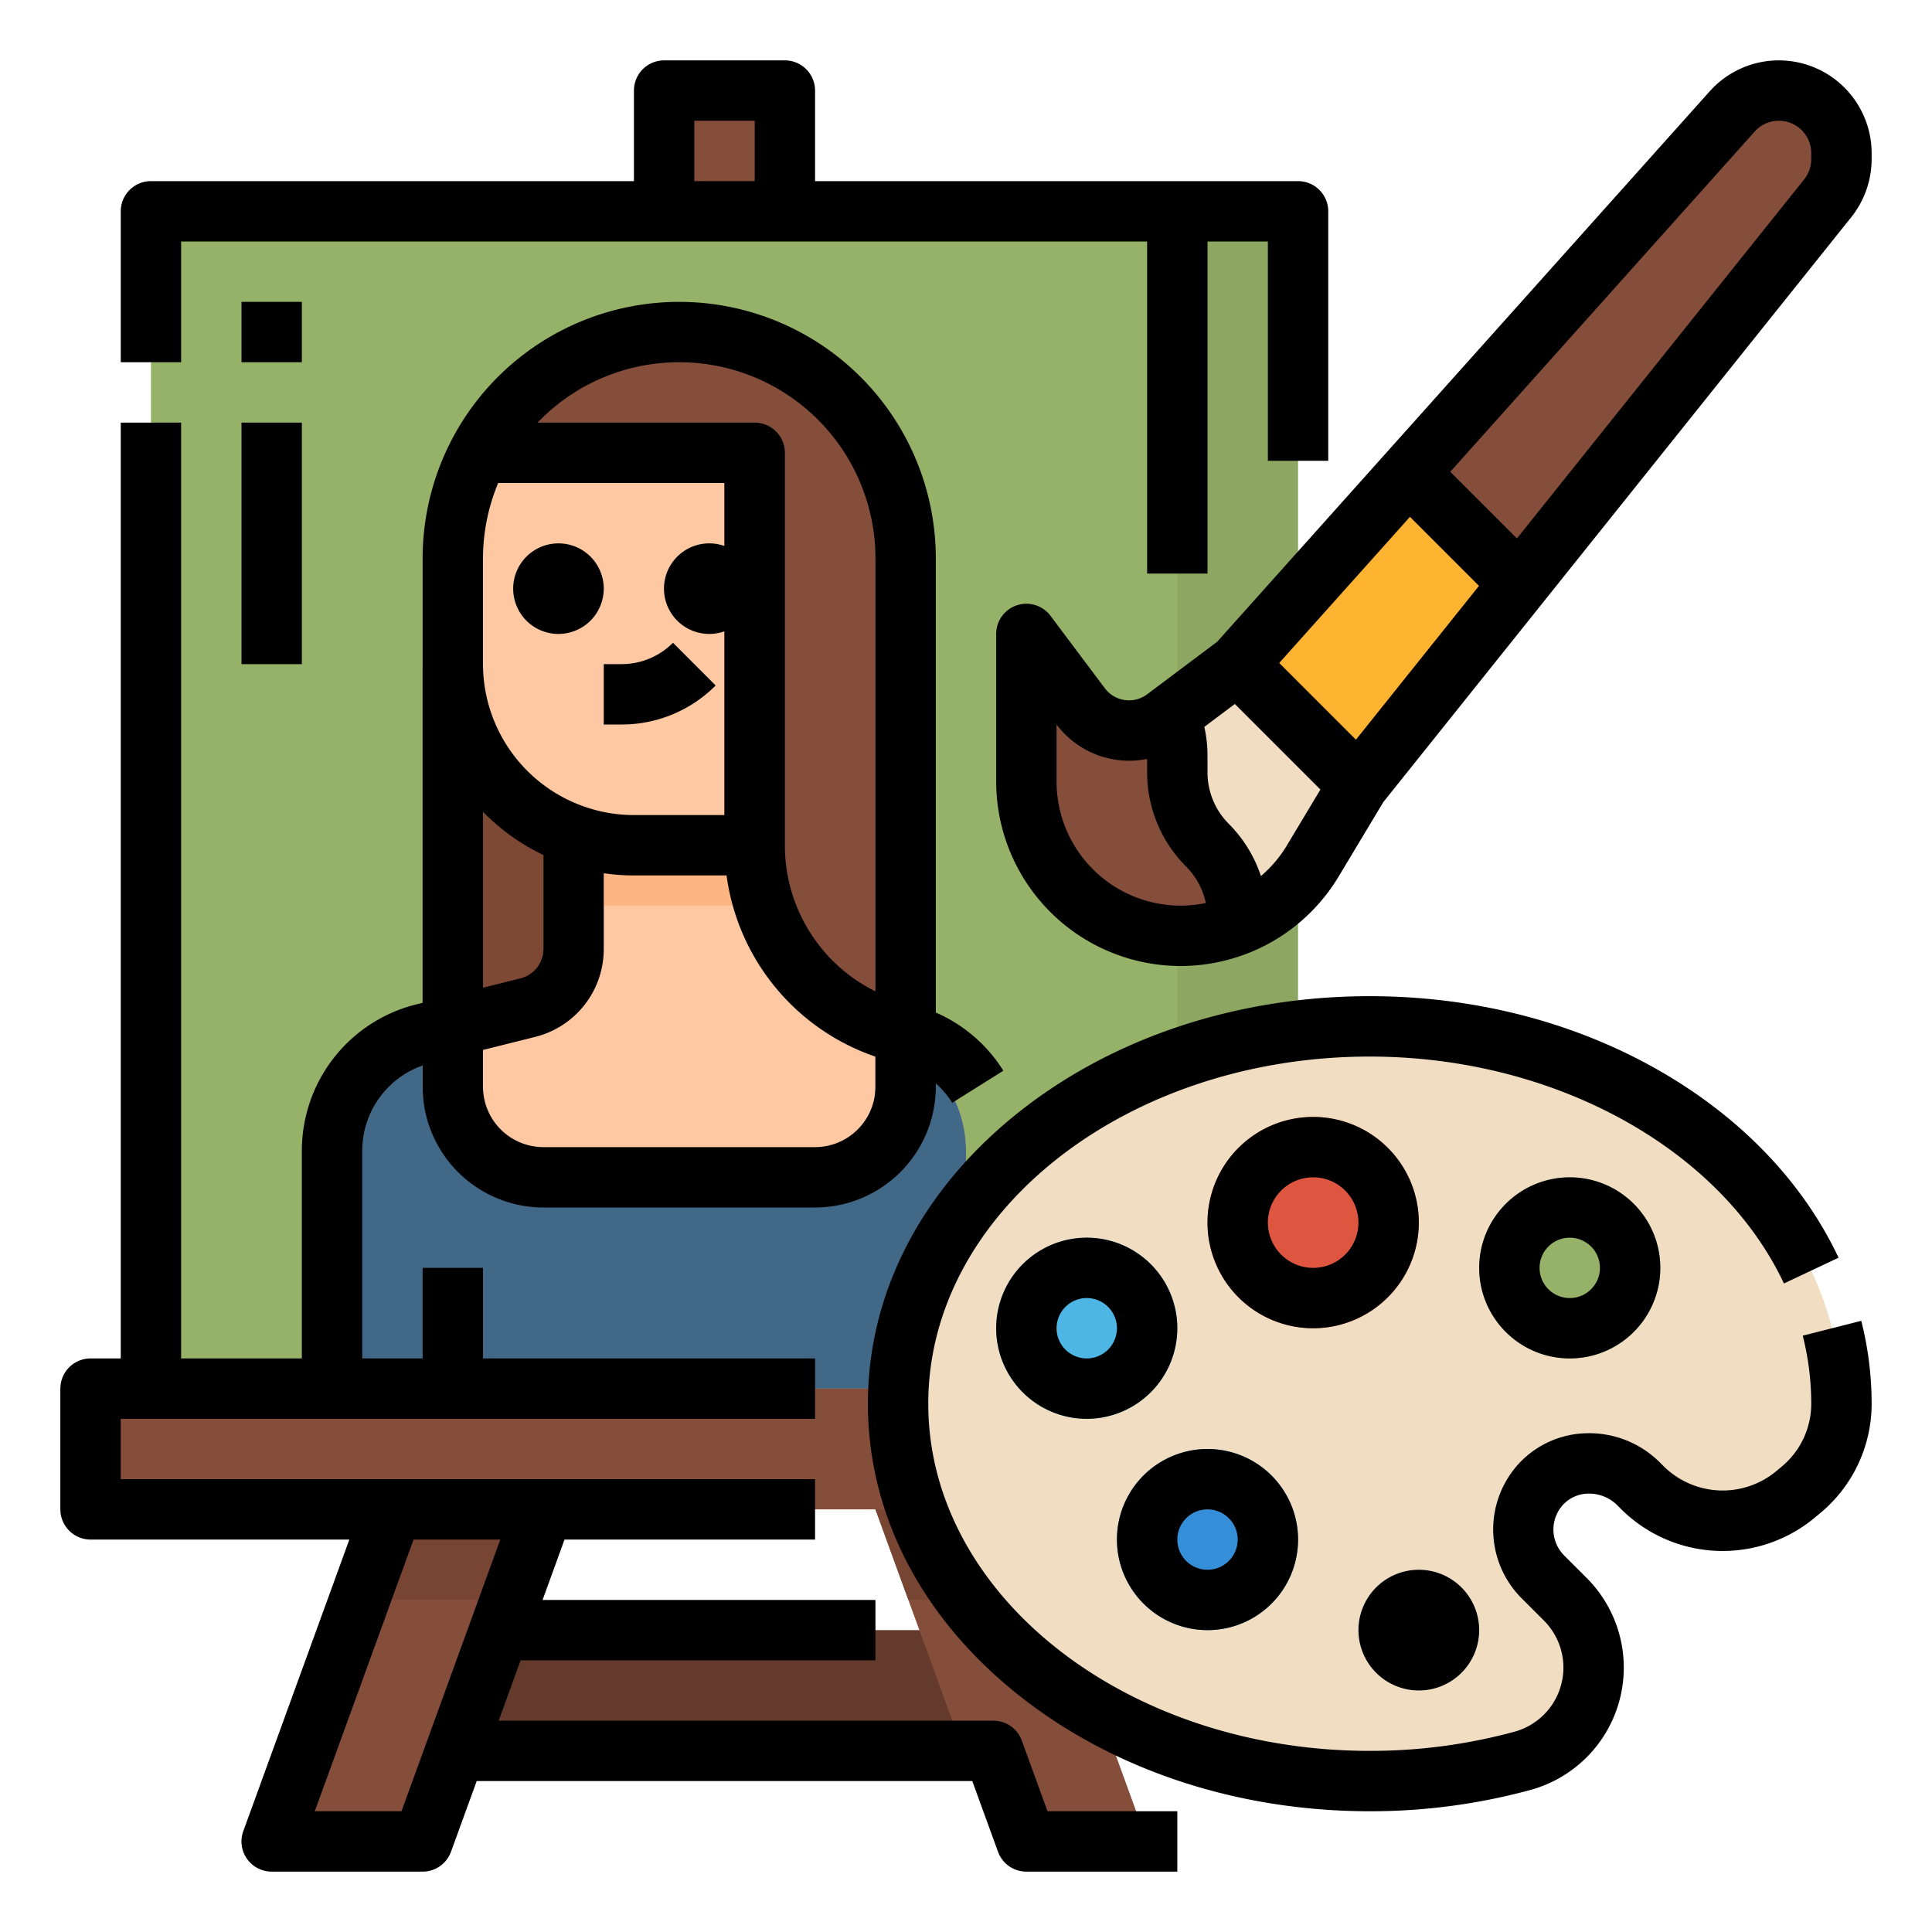 <svg height="70" viewBox="0 0 512 512" width="70" xmlns="http://www.w3.org/2000/svg"><g id="Filled_outline" data-name="Filled outline"><path d="m72 56h272v312h-272z" fill="#8da662"/><path d="m96 432h176v32h-176z" fill="#633a2c"/><path d="m40 56h272v312h-272z" fill="#96b268"/><g fill="#844e3a"><path d="m176 24h32v32h-32z"/><path d="m16 368h336v32h-336z"/><path d="m136 400-8.73 24-23.27 64h-40l23.27-64 8.73-24z"/><path d="m304 488h-40l-23.27-64-8.73-24h40l8.73 24z"/></g><path d="m96 400h40l-8.73 24h-40z" fill="#784533"/><path d="m280.73 424h-40l-8.73-24h40z" fill="#784533"/><path d="m232 148v164h-120v-164a60 60 0 1 1 120 0z" fill="#7d4935"/><path d="m256 304.98v63.02h-176v-63.02a31.993 31.993 0 0 1 24.24-31.04l27.64-6.91a16 16 0 0 0 12.12-15.52v-35.51h48v8a51.214 51.214 0 0 0 38.81 49.7l.95.24a31.993 31.993 0 0 1 24.24 31.04z" fill="#fdc8a2"/><path d="m194.56 240h-34.56a47.873 47.873 0 0 1 -16-2.73v-21.27h48v8a51.011 51.011 0 0 0 2.56 16z" fill="#fdb683"/><path d="m256 304.98v63.02h-176v-63.02a31.993 31.993 0 0 1 24.24-31.04l7.76-1.94v16a24 24 0 0 0 24 24h72a24 24 0 0 0 24-24v-13.99a31.98 31.98 0 0 1 24 30.97z" fill="#426887"/><path d="m192 120v104h-32a48 48 0 0 1 -48-48v-28a59.62 59.62 0 0 1 6.93-28z" fill="#fdc8a2"/><path d="m232 148v126a52.808 52.808 0 0 1 -40-51.231v-102.769h-73.07a60 60 0 0 1 113.07 28z" fill="#844e3a"/><path d="m363 272c-69.036 0-125 44.771-125 100s55.964 100 125 100a153.335 153.335 0 0 0 40.349-5.331 25.616 25.616 0 0 0 11.472-42.848l-5.988-5.988a17.679 17.679 0 0 1 -.236-24.759c6.874-7.136 18.558-6.919 25.564.087l.913.913a30.342 30.342 0 0 0 40.879 1.854l1.356-1.13a29.712 29.712 0 0 0 10.691-22.798c0-55.229-55.964-100-125-100zm13 176a16 16 0 1 1 16-16 16 16 0 0 1 -16 16z" fill="#f1ddc1"/><circle cx="416" cy="336" fill="#96b268" r="24"/><circle cx="348" cy="324" fill="#de5540" r="28"/><circle cx="288" cy="352" fill="#4db6e4" r="24"/><circle cx="320" cy="408" fill="#348ed8" r="24"/><path d="m488 40.585v1.6a16.589 16.589 0 0 1 -3.634 10.36l-81.696 102.125-42.67 53.33-32-32 45.33-50.67 85.726-95.8a16.585 16.585 0 0 1 12.359-5.53 16.585 16.585 0 0 1 16.585 16.585z" fill="#844e3a"/><path d="m360 208-12.1 20.16a40.779 40.779 0 0 1 -14.9 14.54 40.2 40.2 0 0 1 -5 2.39 40.857 40.857 0 0 1 -56-37.95v-39.14l14.4 19.2a16 16 0 0 0 22.4 3.2l1.04-.78 18.16-13.62z" fill="#f1ddc1"/><path d="m328 243.31v1.78a40.857 40.857 0 0 1 -56-37.95v-39.14l14.4 19.2a16 16 0 0 0 22.4 3.2l1.04-.78a27.358 27.358 0 0 1 2.16 10.65v4.42a27.318 27.318 0 0 0 8 19.31 27.318 27.318 0 0 1 8 19.31z" fill="#844e3a"/><path d="m402.67 154.67-42.67 53.33-32-32 45.33-50.67z" fill="#ffb431"/><path d="m471.415 16a24.612 24.612 0 0 0 -18.321 8.191l-130.529 145.885-18.565 13.924a8.009 8.009 0 0 1 -11.2-1.6l-14.4-19.2a8 8 0 0 0 -14.4 4.8v39.14a48.915 48.915 0 0 0 48.86 48.86 49.145 49.145 0 0 0 24.082-6.338 48.9 48.9 0 0 0 17.817-17.385l11.824-19.7 124.031-155.037a24.679 24.679 0 0 0 5.386-15.357v-1.6a24.613 24.613 0 0 0 -24.585-24.583zm-158.555 224a32.9 32.9 0 0 1 -32.86-32.86v-15.14a24.064 24.064 0 0 0 24 9.127v3.563a35.319 35.319 0 0 0 10.343 24.967 19.445 19.445 0 0 1 5.22 9.649 32.835 32.835 0 0 1 -6.703.694zm28.177-15.951a32.872 32.872 0 0 1 -6.874 8.113 35.466 35.466 0 0 0 -8.506-13.819 19.317 19.317 0 0 1 -5.657-13.653v-4.42a35.207 35.207 0 0 0 -.843-7.638l8.093-6.069 22.676 22.676zm18.3-28.026-20.329-20.329 2.886-3.226 31.762-35.5 18.291 18.291zm120.663-153.84a8.613 8.613 0 0 1 -1.881 5.362l-76.119 95.145-17.663-17.662 80.681-90.168a8.585 8.585 0 0 1 14.982 5.725zm-432 21.817h256v88h16v-88h16v58.12h16v-66.12a8 8 0 0 0 -8-8h-128v-24a8 8 0 0 0 -8-8h-32a8 8 0 0 0 -8 8v24h-128a8 8 0 0 0 -8 8v40h16zm136-32h16v16h-16zm-160 376h68.578l-28.1 77.266a8 8 0 0 0 7.522 10.734h40a8 8 0 0 0 7.519-5.266l6.812-18.734h131.336l6.815 18.735a8 8 0 0 0 7.518 5.265h40v-16h-34.4l-6.815-18.735a8 8 0 0 0 -7.515-5.265h-131.121l5.818-16h94.033v-16h-88.215l5.819-16h66.396v-16h-184v-16h184v-16h-88v-24h-16v24h-16v-55.02a23.949 23.949 0 0 1 16-22.615v5.635a32.036 32.036 0 0 0 32 32h72a32.036 32.036 0 0 0 32-32v-.9a24.079 24.079 0 0 1 4.341 5.152l13.557-8.5a39.8 39.8 0 0 0 -17.898-15.419v-120.333a68 68 0 1 0 -136 0v117.754l-1.7.425a39.934 39.934 0 0 0 -30.3 38.801v55.02h-32v-248h-16v248h-8a8 8 0 0 0 -8 8v32a8 8 0 0 0 8 8zm108.579 0-26.179 72h-22.979l26.179-72zm47.421-312a51.987 51.987 0 0 1 52 52v114.722a43.161 43.161 0 0 1 -24-38.722v-104a8 8 0 0 0 -8-8h-57.535a51.874 51.874 0 0 1 37.535-16zm-52 52a52.091 52.091 0 0 1 4.019-20h59.981v16.7a12 12 0 1 0 0 22.6v48.7h-24a40.045 40.045 0 0 1 -40-40zm0 67.138a56.251 56.251 0 0 0 16 11.448v24.924a7.988 7.988 0 0 1 -6.061 7.759l-9.939 2.485zm0 63.108 13.82-3.455a23.964 23.964 0 0 0 18.18-23.281v-20.091a56.14 56.14 0 0 0 8 .581h24.544a59.119 59.119 0 0 0 39.456 48.024v7.976a16.019 16.019 0 0 1 -16 16h-72a16.019 16.019 0 0 1 -16-16zm-48-182.246h-16v-16h16zm-16 16h16v64h-16zm84 56a12 12 0 1 1 12-12 12.013 12.013 0 0 1 -12 12zm345.254 182.032a89.41 89.41 0 0 1 2.746 21.968 37.62 37.62 0 0 1 -13.57 28.944l-1.354 1.129a38.156 38.156 0 0 1 -51.659-2.343l-.911-.911a10.6 10.6 0 0 0 -7.424-3 9.349 9.349 0 0 0 -6.724 2.81 9.725 9.725 0 0 0 .132 13.553l5.988 5.987a33.617 33.617 0 0 1 -15.022 56.223 161.336 161.336 0 0 1 -42.456 5.608c-35.2 0-68.363-11.024-93.386-31.042-25.546-20.437-39.614-47.768-39.614-76.958s14.068-56.521 39.614-76.958c25.023-20.018 58.186-31.042 93.386-31.042 27.286 0 53.5 6.642 75.81 19.208 22.1 12.449 38.845 29.775 48.427 50.1l-14.473 6.822c-16.953-35.963-61.064-60.13-109.764-60.13-64.514 0-117 41.271-117 92s52.486 92 117 92a145.3 145.3 0 0 0 38.243-5.049 17.617 17.617 0 0 0 7.922-29.473l-5.989-5.987a25.808 25.808 0 0 1 -.342-35.967 25.232 25.232 0 0 1 18.1-7.709 26.5 26.5 0 0 1 18.886 7.689l.911.912a22.235 22.235 0 0 0 30.1 1.366l1.354-1.129a21.656 21.656 0 0 0 7.815-16.66 73.367 73.367 0 0 0 -2.255-18.025zm-133.254 81.968a16 16 0 1 1 16 16 16.019 16.019 0 0 1 -16-16zm32-96a24 24 0 1 0 24-24 24.027 24.027 0 0 0 -24 24zm32 0a8 8 0 1 1 -8-8 8.009 8.009 0 0 1 8 8zm-48-12a28 28 0 1 0 -28 28 28.032 28.032 0 0 0 28-28zm-40 0a12 12 0 1 1 12 12 12.013 12.013 0 0 1 -12-12zm-24 28a24 24 0 1 0 -24 24 24.027 24.027 0 0 0 24-24zm-24 8a8 8 0 1 1 8-8 8.009 8.009 0 0 1 -8 8zm32 72a24 24 0 1 0 -24-24 24.027 24.027 0 0 0 24 24zm0-32a8 8 0 1 1 -8 8 8.009 8.009 0 0 1 8-8zm-160-224h4.687a19.187 19.187 0 0 0 13.656-5.657l11.314 11.314a35.082 35.082 0 0 1 -24.97 10.343h-4.687z"/></g></svg>